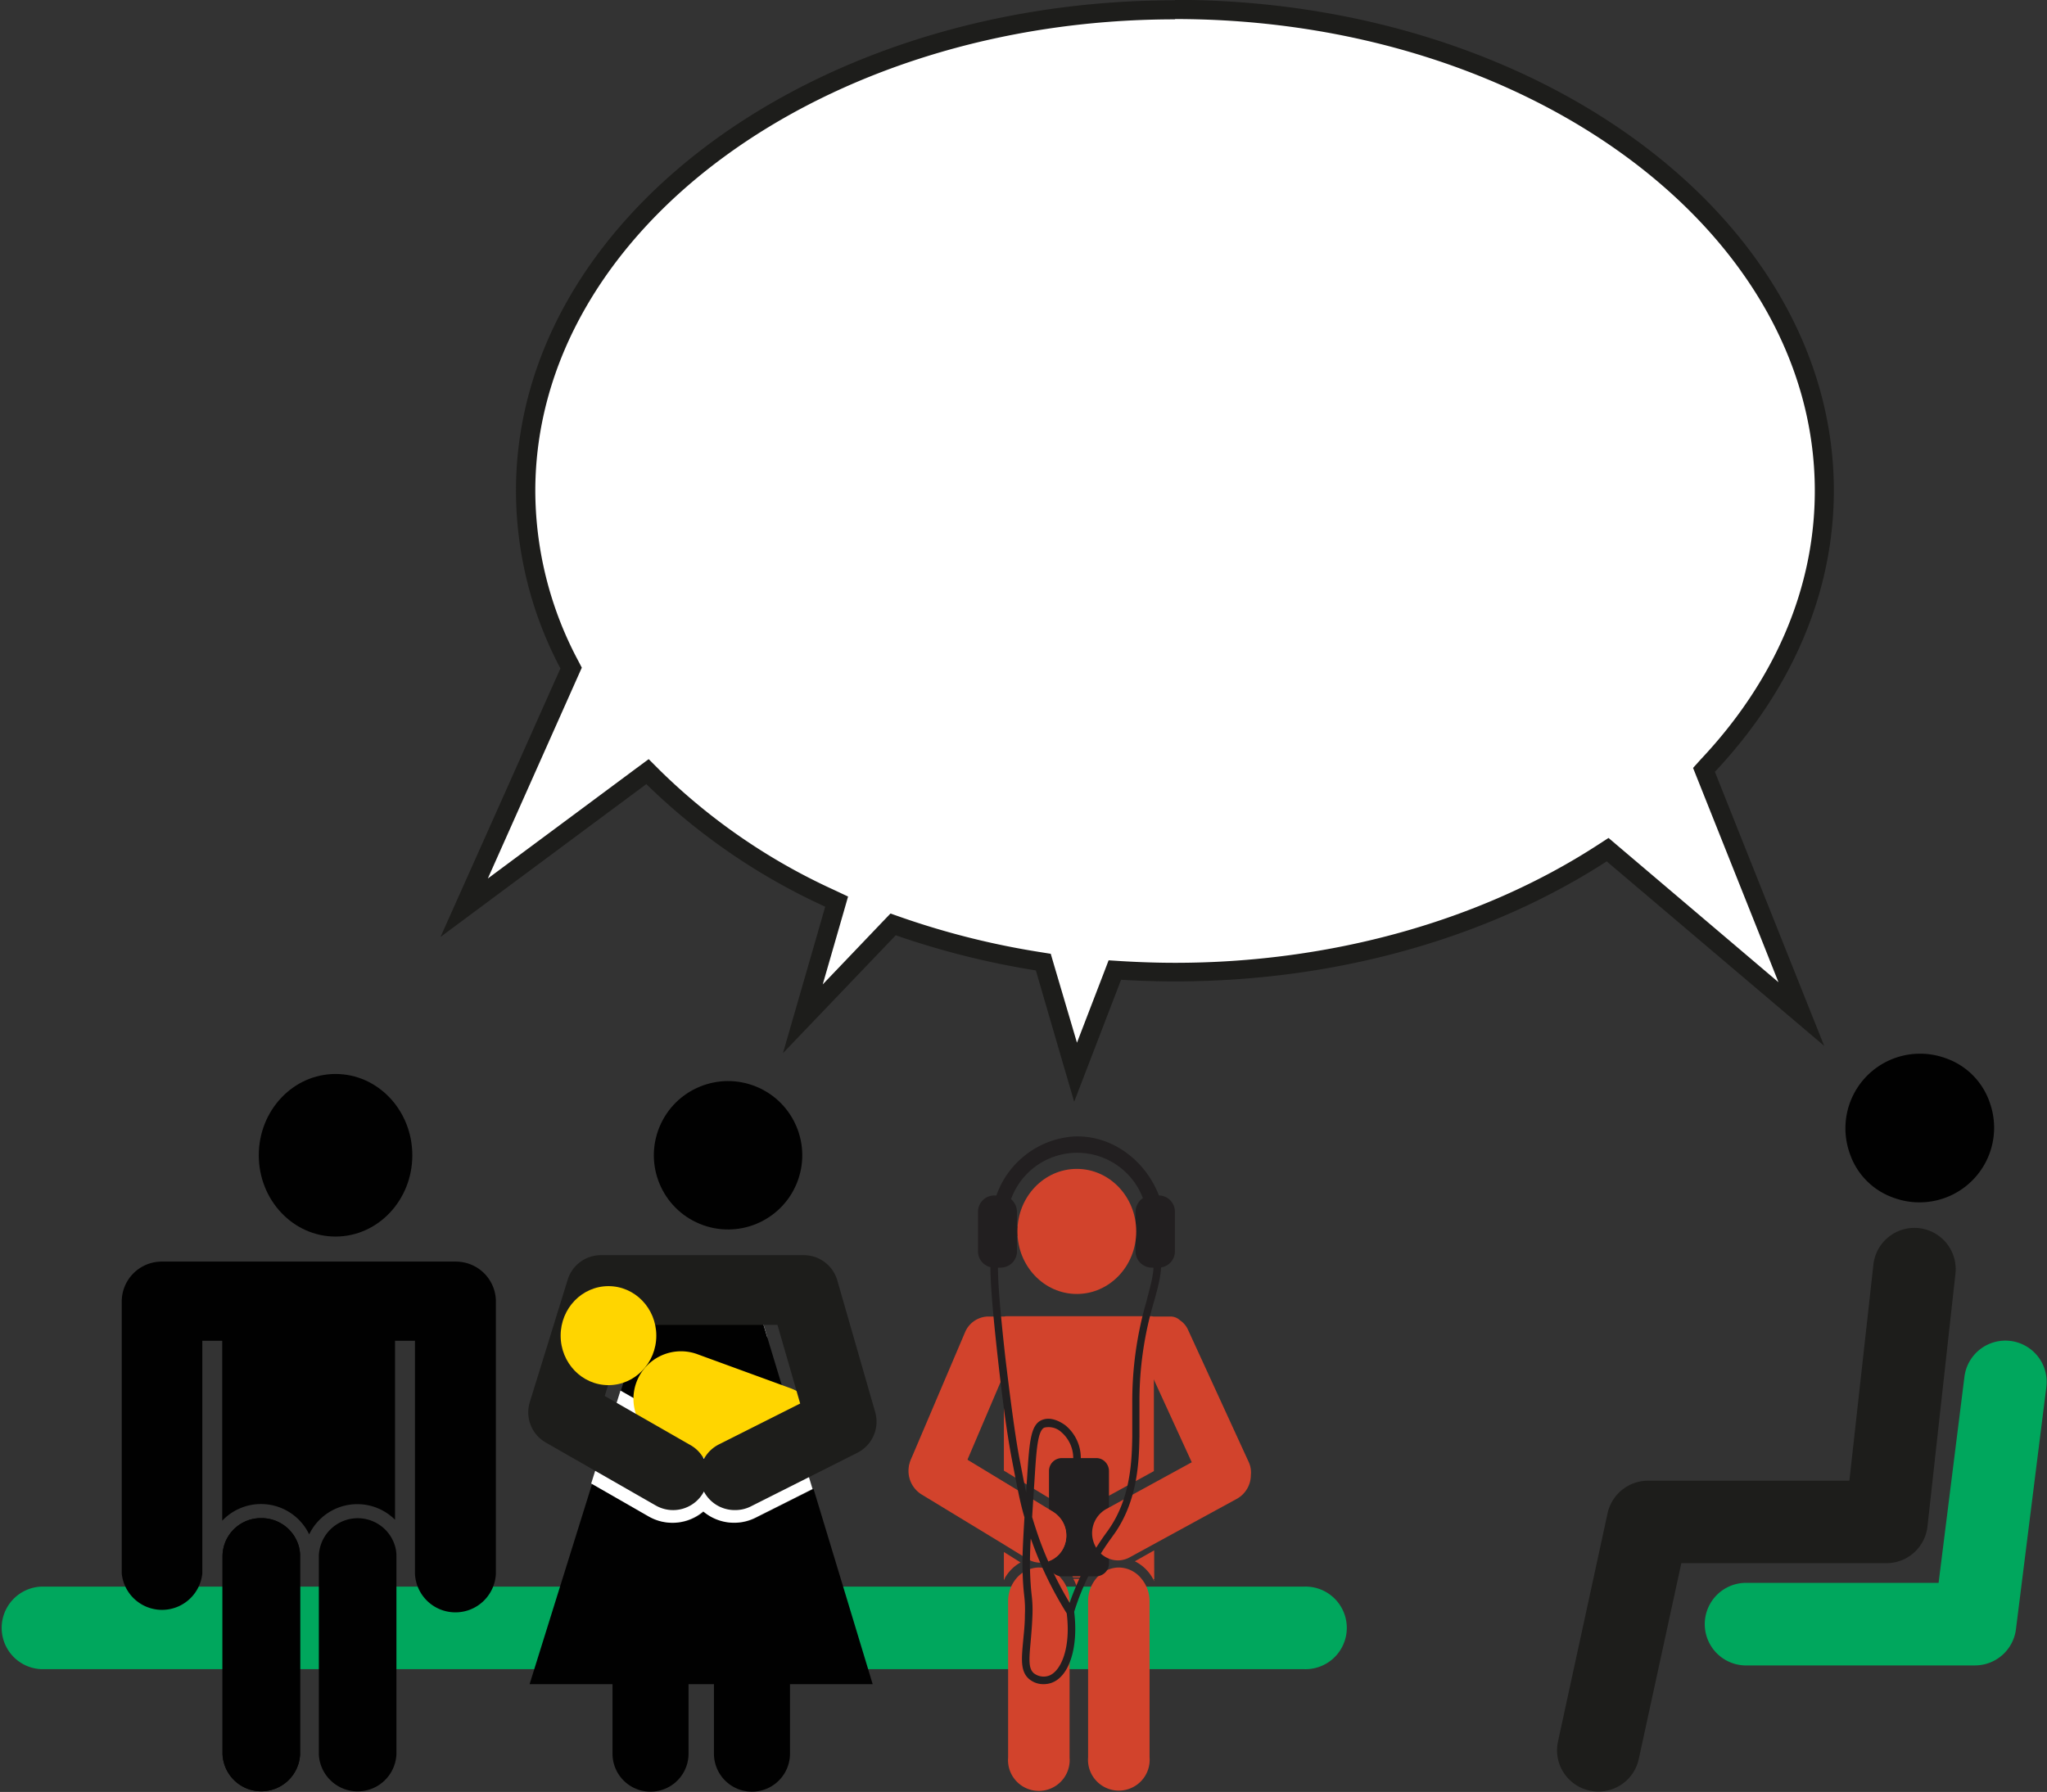 <?xml version="1.0" encoding="UTF-8"?>
<svg xmlns="http://www.w3.org/2000/svg" viewBox="0 0 279.46 244.69">
  <rect x="0" y="0" width="279.46" height="244.69" fill="#333333" stroke="none"/>
  <defs>
    <style>.cls-1{fill:#00a75d;}.cls-2{fill:#010101;}.cls-3{fill:#fff;}.cls-4{fill:#1d1d1b;}.cls-5{fill:none;}.cls-6{fill:#ffd500;}.cls-7{fill:#221f20;}.cls-8{fill:#d2432c;}</style>
  </defs>
  <g id="Ebene_1" data-name="Ebene 1">
    <path class="cls-1" d="M423.43,385.85v-.21h-.11Z" transform="translate(-265.86 -170.19)"></path>
    <path class="cls-2" d="M531.38,314.65a10.19,10.19,0,0,0-13,13,9.68,9.68,0,0,0,6.14,6.14,10.19,10.19,0,0,0,13-13A9.72,9.72,0,0,0,531.38,314.65Z" transform="translate(-265.86 -170.19)"></path>
    <path class="cls-1" d="M443.85,398.11H271.49a5.64,5.64,0,0,1,0-11.27H443.85a5.64,5.64,0,1,1,0,11.27Z" transform="translate(-265.86 -170.19)"></path>
  </g>
  <g id="Ebene_2" data-name="Ebene 2">
    <g id="Ebene_9" data-name="Ebene 9">
      <path class="cls-3" d="M408.29,301.58l-.81-.13a110.75,110.75,0,0,1-18.9-4.74l-.79-.28-12.33,12.89,4.62-16-1-.47a84.61,84.61,0,0,1-24-16.5l-.79-.79-25,18.58,14.58-32.74-.29-.56a50.71,50.71,0,0,1-5.92-23.63c0-36.24,39.77-65.72,88.66-65.72s88.66,29.48,88.66,65.72c0,13.5-5.49,26.47-15.88,37.52l-.57.6,13.29,33.34-26.44-22.45-.81.53c-16.14,10.44-36.83,16.18-58.25,16.18-2.39,0-4.83-.07-7.27-.22l-.95,0-5.36,13.95Z" transform="translate(-265.86 -170.19)"></path>
      <path class="cls-4" d="M426.26,172.79c48.17,0,87.36,28.9,87.36,64.42,0,13.16-5.37,25.83-15.53,36.63L497,275.05l.61,1.53,8.7,21.82,2.35,5.91-21.73-18.45-1.47-1.25-1.62,1.05c-15.93,10.3-36.36,16-57.54,16-2.36,0-4.78-.08-7.19-.22l-1.9-.12-.68,1.78-3.2,8.32-.44,1.15L409.77,302l-.46-1.57-1.62-.26A109.23,109.23,0,0,1,389,295.48l-1.57-.55-1.16,1.21L381,301.66l-2.82,2.95,2.85-9.87.61-2.13-2-.94A83.11,83.11,0,0,1,356,275.43l-1.58-1.58-1.8,1.33L349,277.87l-3.62,2.69-12.92,9.59,4.15-9.31,8.17-18.34.51-1.14-.58-1.11a49.51,49.51,0,0,1-5.77-23c0-35.52,39.19-64.42,87.36-64.42m0-2.6c-49.68,0-90,30-90,67a52,52,0,0,0,6.07,24.23Q334.2,279.79,326,298.13l20.85-15.49,7.25-5.38A86,86,0,0,0,378.52,294q-2.88,10-5.77,20l15.4-16.1a111.55,111.55,0,0,0,19.13,4.8q2.61,9,5.23,17.93l6.4-16.65c2.43.14,4.88.22,7.35.22,22.55,0,43.16-6.18,58.95-16.39L514.9,313q-7.47-18.71-14.92-37.42c10.23-10.88,16.24-24.12,16.24-38.41,0-37-40.28-67-90-67Z" transform="translate(-265.86 -170.19)"></path>
    </g>
    <circle class="cls-2" cx="365.26" cy="327.94" r="10.13" transform="translate(-343.36 369.71) rotate(-67.5)"></circle>
    <polygon class="cls-5" points="104.86 182.64 104.77 182.64 106.6 188.7 104.86 182.64"></polygon>
    <polygon class="cls-5" points="86.84 182.64 84.63 189.81 84.76 189.88 87.02 182.64 86.84 182.64"></polygon>
    <path class="cls-2" d="M385,400.16l-8.07-26.65-7.8,3.92a6.51,6.51,0,0,1-7.12-.85,6.52,6.52,0,0,1-7.44.69l-7.86-4.51-8.55,27.4h11.32v9.49a5.19,5.19,0,0,0,10.38,0v-9.49h3.47v9.49a5.19,5.19,0,0,0,10.38,0v-9.49Z" transform="translate(-265.86 -170.19)"></path>
    <polygon class="cls-3" points="104.07 180.32 87.74 180.32 87.02 182.64 104.77 182.64 104.07 180.32"></polygon>
    <path class="cls-3" d="M373,360.91l-9.79,4.93a6.13,6.13,0,0,0-1.29.85,7.24,7.24,0,0,0-1-.69l-10.35-5.93-4,12.69,7.86,4.51a6.52,6.52,0,0,0,7.44-.69,6.51,6.51,0,0,0,7.12.85l7.8-3.92-4.42-14.61Z" transform="translate(-265.86 -170.19)"></path>
    <path class="cls-2" d="M372.46,358.9l-1.33-4.39h0l-1.21-4H353.62l-.73,2.32h0l-2.26,7.24L361,366a7.24,7.24,0,0,1,1,.69,6.13,6.13,0,0,1,1.29-.85l9.79-4.93Z" transform="translate(-265.86 -170.19)"></path>
    <path class="cls-6" d="M371.55,372.33a6.38,6.38,0,0,1-2.22-.39l-12.59-4.6a6.49,6.49,0,1,1,4.45-12.19l12.59,4.6a6.49,6.49,0,0,1-2.23,12.58Z" transform="translate(-265.86 -170.19)"></path>
    <path class="cls-4" d="M366.17,376.39a4.75,4.75,0,0,1-4.21-2.53.64.64,0,0,0-.08.14,4.76,4.76,0,0,1-6.5,1.76l-15-8.59a4.75,4.75,0,0,1-2.19-5.53l5.17-16.7a4.74,4.74,0,0,1,4.54-3.36H375.6a4.76,4.76,0,0,1,4.57,3.45L385.34,363a4.76,4.76,0,0,1-2.44,5.57l-14.6,7.35A4.75,4.75,0,0,1,366.17,376.39Zm-17.75-15.58,11.69,6.7a4.69,4.69,0,0,1,1.85,1.9,4.78,4.78,0,0,1,2.07-2l11.07-5.57L372,351.1h-20.6Z" transform="translate(-265.86 -170.19)"></path>
    <g id="Ebene_4" data-name="Ebene 4">
      <ellipse class="cls-6" cx="83.07" cy="182.38" rx="6.53" ry="6.76"></ellipse>
    </g>
    <g id="Ebene_8" data-name="Ebene 8">
      <ellipse class="cls-2" cx="45.81" cy="157.75" rx="10.48" ry="11.1"></ellipse>
    </g>
    <g id="Ebene_10" data-name="Ebene 10">
      <path class="cls-2" d="M319.83,381.45a5.31,5.31,0,0,0-10.44,1.19v27.09a5.3,5.3,0,0,0,10.59,0V382.64A4.68,4.68,0,0,0,319.83,381.45Z" transform="translate(-265.86 -170.19)"></path>
      <path class="cls-2" d="M301.53,377.49a5.23,5.23,0,0,0-5.29,5.15v27.08a5.3,5.3,0,0,0,10.59,0V382.64a5.17,5.17,0,0,0-.14-1.19A5.28,5.28,0,0,0,301.53,377.49Z" transform="translate(-265.86 -170.19)"></path>
      <path class="cls-2" d="M306.83,382.64v27.08a5.3,5.3,0,0,1-10.59,0V382.64a5.23,5.23,0,0,1,5.29-5.15,5.28,5.28,0,0,1,5.16,4A5.17,5.17,0,0,1,306.83,382.64Z" transform="translate(-265.86 -170.19)"></path>
      <path class="cls-2" d="M328.08,342.46H288a5.46,5.46,0,0,0-5.52,5.41v37.19a5.53,5.53,0,0,0,11,0V353.27h2.72v24.57a7.29,7.29,0,0,1,11.87,1.87,7.29,7.29,0,0,1,11.72-2V353.27h2.72v31.79a5.53,5.53,0,0,0,11.05,0V347.87A5.46,5.46,0,0,0,328.08,342.46Z" transform="translate(-265.86 -170.19)"></path>
    </g>
  </g>
  <g id="Ebene_12" data-name="Ebene 12">
    <path class="cls-7" d="M424.19,333.43h-.11c-1.94-5-6.65-8.33-11.71-8.05a12.08,12.08,0,0,0-10.48,8.05h-.35a2.22,2.22,0,0,0-2.16,2.27V341a2.22,2.22,0,0,0,2.16,2.28h1a2.22,2.22,0,0,0,2.16-2.28V335.7a2.34,2.34,0,0,0-.81-1.77,9.6,9.6,0,0,1,18-.14,2.29,2.29,0,0,0-1,1.91V341a2.22,2.22,0,0,0,2.16,2.28h1.05a2.22,2.22,0,0,0,2.16-2.28V335.7A2.22,2.22,0,0,0,424.19,333.43Z" transform="translate(-265.86 -170.19)"></path>
    <path class="cls-8" d="M405.18,383.54l-2.27-1.43V386c0-.09.09-.17.13-.25H403A5.68,5.68,0,0,1,405.18,383.54Z" transform="translate(-265.86 -170.19)"></path>
    <path class="cls-8" d="M423.43,381.89l-2.64,1.49h0a5.69,5.69,0,0,1,2.48,2.4l.17.32V386l-.11-.21h.11Z" transform="translate(-265.86 -170.19)"></path>
    <path class="cls-8" d="M418.6,384.23a4.07,4.07,0,0,0-3.13,1.55,4.81,4.81,0,0,0-1.06,3v21.35a4.21,4.21,0,1,0,8.39,0V388.82a4.79,4.79,0,0,0-1.06-3A4,4,0,0,0,418.6,384.23Z" transform="translate(-265.86 -170.19)"></path>
    <path class="cls-8" d="M413.15,388.19a6.29,6.29,0,0,1,.74-2.41h-1.5A6.14,6.14,0,0,1,413.15,388.19Z" transform="translate(-265.86 -170.19)"></path>
    <path class="cls-8" d="M408.83,384.41a3.89,3.89,0,0,0-1.14-.18,3.62,3.62,0,0,0-.94.13,4.11,4.11,0,0,0-2.18,1.41,4.78,4.78,0,0,0-1.08,3.05v21.35a4.21,4.21,0,1,0,8.39,0V388.82a4.79,4.79,0,0,0-1.06-3A4.17,4.17,0,0,0,408.83,384.41Z" transform="translate(-265.86 -170.19)"></path>
    <path class="cls-5" d="M412.09,382.3a5.11,5.11,0,0,0-1.52-6.61l0,0-.2-.13-6.76-4.1-.67-.41v.47l6.93,4.21.26.16a4.73,4.73,0,0,1,1.6,6.27,4.51,4.51,0,0,1-1.3,1.47,3.9,3.9,0,0,1,.36.25A5,5,0,0,0,412.09,382.3Z" transform="translate(-265.86 -170.19)"></path>
    <path class="cls-8" d="M414.17,381.7a5.09,5.09,0,0,1,2-6.68l7.22-3.95V350.24a.32.32,0,0,0-.31-.32H403.21a.31.31,0,0,0-.3.32V371l.67.41,6.76,4.1.2.13,0,0a5.11,5.11,0,0,1,1.52,6.61,5,5,0,0,1-1.33,1.55,5.67,5.67,0,0,1,1.63,1.78h1.5a5.72,5.72,0,0,1,2-2A4.92,4.92,0,0,1,414.17,381.7Z" transform="translate(-265.86 -170.19)"></path>
    <path class="cls-7" d="M415.55,385.43h-4.77a1.76,1.76,0,0,1-1.71-1.79V371.09a1.76,1.76,0,0,1,1.71-1.8h4.77a1.68,1.68,0,0,1,1.21.53,1.82,1.82,0,0,1,.5,1.27v12.55A1.76,1.76,0,0,1,415.55,385.43Z" transform="translate(-265.86 -170.19)"></path>
    <path class="cls-8" d="M409.84,376.76l-.17-.12-6.76-4.11-7.76-4.71a3.29,3.29,0,0,0-1.75-.49h0a3.48,3.48,0,0,0-3,1.84,3.81,3.81,0,0,0,1.29,5l11.26,6.84,3.25,2a3.32,3.32,0,0,0,1.75.49,3.4,3.4,0,0,0,1.94-.61,3.55,3.55,0,0,0,1.1-1.23A3.8,3.8,0,0,0,409.84,376.76Z" transform="translate(-265.86 -170.19)"></path>
    <path class="cls-8" d="M436.31,369.77l-8.26-18a3.06,3.06,0,0,0-1.1-1.3,1.87,1.87,0,0,0-1.29-.51h-25a3.5,3.5,0,0,0-3.06,2.17l-7.38,17.34c-.05.13-.1.26-.14.39a3.78,3.78,0,0,0,1.57,4.38l11.26,6.84,3.25,2a3.32,3.32,0,0,0,1.75.49,3.4,3.4,0,0,0,1.94-.61,3.55,3.55,0,0,0,1.1-1.23,3.8,3.8,0,0,0-1.11-4.92l-.17-.12-6.76-4.11-5-3,5.19-12.18h19.75l5.71,12.46-11.7,6.4a3.78,3.78,0,0,0-1.49,5h0a3.48,3.48,0,0,0,3.11,2,3.36,3.36,0,0,0,1.61-.42l14.65-8a3.73,3.73,0,0,0,1.89-3.25A3.37,3.37,0,0,0,436.31,369.77Z" transform="translate(-265.86 -170.19)"></path>
    <path class="cls-4" d="M484.07,414.82a5.51,5.51,0,0,1-1.2-.13,5.63,5.63,0,0,1-4.31-6.7l6.77-31.17a5.65,5.65,0,0,1,5.51-4.44h27.5l3.28-29.51a5.63,5.63,0,1,1,11.2,1.24L529,378.64a5.64,5.64,0,0,1-5.6,5h-28l-5.81,26.73A5.63,5.63,0,0,1,484.07,414.82Z" transform="translate(-265.86 -170.19)"></path>
    <path class="cls-1" d="M535.53,397.6H504a5.64,5.64,0,0,1,0-11.27h26.52l3.53-28.15a5.63,5.63,0,1,1,11.18,1.41l-4.15,33.08A5.64,5.64,0,0,1,535.53,397.6Z" transform="translate(-265.86 -170.19)"></path>
  </g>
  <g id="Ebene_13" data-name="Ebene 13">
    <path class="cls-7" d="M423.72,340.34c-1.41-2.5-5.21-4.2-9.93-4.42-4.09-.19-9.72.84-12.14,4.38-.59.85-1.09,1.59.43,15.3.93,8.36,1.56,12,2,14.27.61,3.14,1,5.35,1.64,7.51-.21,3.51-.3,5.5-.27,6.87.05,2.19.16,3.12.24,3.87a15.28,15.28,0,0,1,.09,2.58c0,1.37-.15,2.54-.24,3.57-.23,2.48-.38,4.12.78,5.16a3,3,0,0,0,2,.73,3.23,3.23,0,0,0,1.06-.17c2.45-.83,3.73-4.82,3.13-9.71a33.52,33.52,0,0,1,1.4-3.73,35,35,0,0,1,3.84-6.58c.09-.14.18-.25.25-.35,3.25-4.63,3.36-10.07,3.42-13.32,0-.44,0-.85,0-1.2,0-1,0-1.65,0-2.37,0-.29,0-.6,0-1a47.5,47.5,0,0,1,2-13.86C424.29,344.74,424.9,342.44,423.72,340.34ZM409.07,399a2.18,2.18,0,0,1-2.09-.35c-.71-.64-.64-1.82-.42-4.22.09-1.05.2-2.24.25-3.65a16.68,16.68,0,0,0-.1-2.73c-.08-.73-.18-1.64-.24-3.78,0-.94,0-2.24.11-4,.06.17.12.34.19.51a50.94,50.94,0,0,0,4.72,9.71C412.08,395.23,410.7,398.4,409.07,399Zm13.37-51.33a49,49,0,0,0-2,14.16c0,.37,0,.68,0,1,0,.7,0,1.31,0,2.3q0,.56,0,1.23c-.06,3.12-.17,8.34-3.23,12.69-.06.1-.15.21-.24.34a36.75,36.75,0,0,0-3.94,6.78c-.42.94-.81,1.91-1.14,2.89a50.12,50.12,0,0,1-4.12-8.66c-.38-1.08-.7-2.07-1-3.06.09-1.47.2-3.17.33-5.14.25-4,.42-6.64,1.33-7.07a2.56,2.56,0,0,1,2.32.61,4.69,4.69,0,0,1,1.45,4.85l1,.25a5.78,5.78,0,0,0-1.86-6c-.56-.42-2-1.33-3.33-.71-1.48.69-1.63,3.13-1.94,8-.05.63-.08,1.24-.12,1.81-.27-1.23-.53-2.6-.84-4.21-.44-2.23-1-5.85-2-14.18-1.37-12.27-1.08-13.88-.63-14.54,1.8-2.62,6.22-4.16,11.27-3.92,4.3.2,7.87,1.73,9.08,3.89C423.79,342.59,423.25,344.59,422.44,347.62Z" transform="translate(-265.86 -170.19)"></path>
    <ellipse class="cls-8" cx="147.01" cy="168.15" rx="8.11" ry="8.54"></ellipse>
  </g>
</svg>
